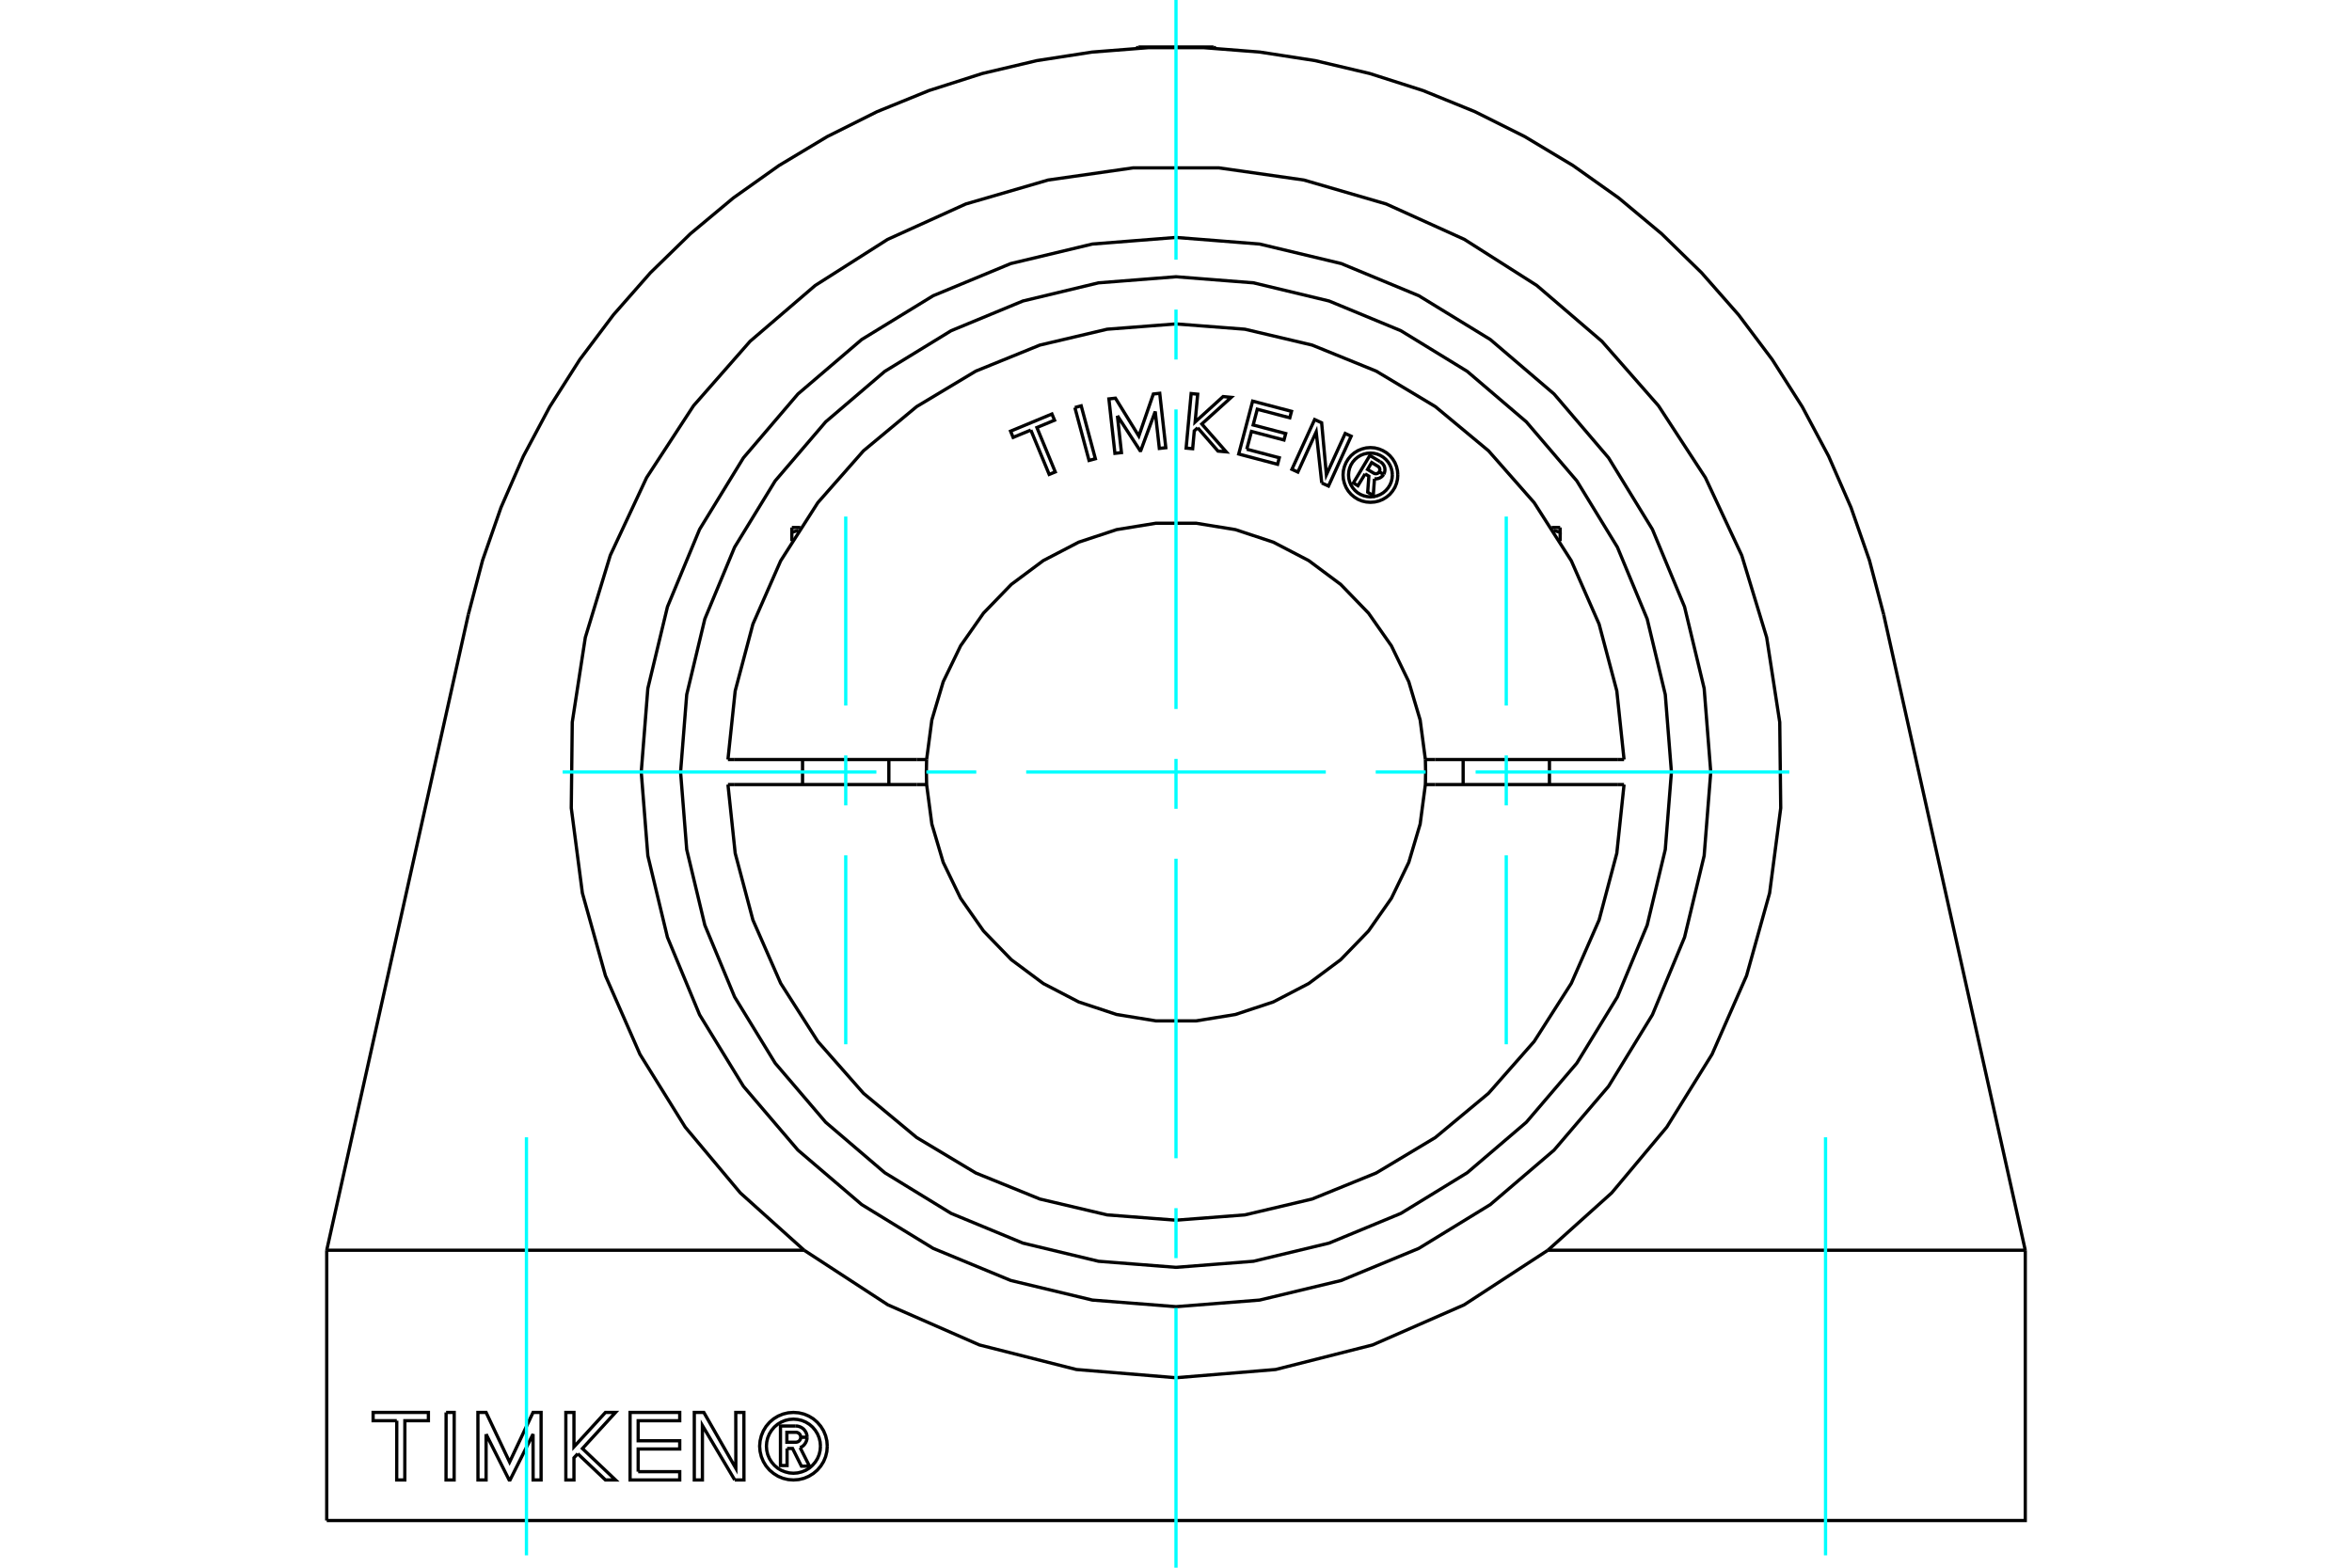 <?xml version="1.0" standalone="no"?>
<!DOCTYPE svg PUBLIC "-//W3C//DTD SVG 1.1//EN"
	"http://www.w3.org/Graphics/SVG/1.1/DTD/svg11.dtd">
<svg xmlns="http://www.w3.org/2000/svg" height="100%" width="100%" viewBox="0 0 36000 24000">
	<rect x="-1800" y="-1200" width="39600" height="26400" style="fill:#FFF"/>
	<g style="fill:none; fill-rule:evenodd" transform="matrix(1 0 0 1 0 0)">
		<g style="fill:none; stroke:#000; stroke-width:50; shape-rendering:geometricPrecision">
			<polyline points="12047,22175 12047,22436 11946,22436 11946,21831 12171,21831"/>
			<polyline points="12353,22002 12351,21974 12344,21947 12333,21921 12317,21898 12299,21877 12277,21860 12252,21846 12226,21837 12199,21831 12171,21831"/>
			<polyline points="12353,22002 12257,22002 12255,21990 12252,21978 12248,21967 12241,21957 12233,21948 12224,21941 12214,21935 12203,21930 12191,21928 12179,21927 12044,21927 12044,22079 12181,22079 12193,22078 12204,22075 12215,22071 12225,22065 12234,22057 12242,22048 12248,22038 12253,22027 12255,22016 12257,22004 12353,22004"/>
			<polyline points="12247,22162 12273,22149 12296,22132 12315,22111 12331,22087 12343,22061 12351,22033 12353,22004"/>
			<polyline points="12247,22162 12390,22446 12267,22446 12131,22175 12047,22175"/>
			<polyline points="9768,22530 10404,22530 10404,22657 9644,22657 9644,21623 10404,21623 10404,21750 9768,21750 9768,22057 10404,22057 10404,22183 9768,22183 9768,22530"/>
			<polyline points="7440,21955 7440,22657 7316,22657 7315,21623 7440,21623 7800,22383 8159,21623 8282,21623 8282,22657 8160,22657 8159,21955 7807,22657 7793,22657 7440,21955"/>
			<polyline points="6073,21750 5711,21750 5711,21623 6557,21623 6557,21750 6197,21750 6196,22657 6072,22657 6073,21750"/>
			<polyline points="6828,21623 6952,21623 6951,22657 6827,22657 6828,21623"/>
			<polyline points="8843,22255 8785,22318 8785,22657 8661,22657 8661,21623 8785,21623 8785,22150 9267,21623 9421,21623 8915,22176 9421,22657 9267,22657 8843,22255"/>
			<polyline points="11246,22657 10751,21823 10751,22657 10627,22657 10627,21623 10773,21623 11263,22479 11262,21623 11386,21623 11387,22657 11246,22657"/>
			<polyline points="12662,22140 12656,22059 12637,21980 12606,21905 12563,21836 12510,21774 12449,21721 12379,21679 12305,21648 12226,21629 12145,21623 12064,21629 11985,21648 11910,21679 11841,21721 11779,21774 11726,21836 11684,21905 11653,21980 11634,22059 11627,22140 11634,22221 11653,22300 11684,22375 11726,22444 11779,22506 11841,22558 11910,22601 11985,22632 12064,22651 12145,22657 12226,22651 12305,22632 12379,22601 12449,22558 12510,22506 12563,22444 12606,22375 12637,22300 12656,22221 12662,22140"/>
			<polyline points="12558,22140 12553,22075 12538,22012 12513,21952 12479,21897 12437,21847 12388,21805 12333,21771 12273,21746 12209,21731 12145,21726 12080,21731 12017,21746 11957,21771 11901,21805 11852,21847 11810,21897 11776,21952 11751,22012 11736,22075 11731,22140 11736,22205 11751,22268 11776,22328 11810,22383 11852,22432 11901,22475 11957,22509 12017,22533 12080,22549 12145,22554 12209,22549 12273,22533 12333,22509 12388,22475 12437,22432 12479,22383 12513,22328 12538,22268 12553,22205 12558,22140"/>
			<polyline points="26185,11819 26084,10539 25784,9290 25292,8104 24621,7009 23787,6032 22811,5198 21716,4527 20529,4035 19280,3736 18000,3635 16720,3736 15471,4035 14284,4527 13189,5198 12213,6032 11379,7009 10708,8104 10216,9290 9916,10539 9815,11819 9916,13100 10216,14349 10708,15535 11379,16630 12213,17607 13189,18441 14284,19112 15471,19603 16720,19903 18000,20004 19280,19903 20529,19603 21716,19112 22811,18441 23787,17607 24621,16630 25292,15535 25784,14349 26084,13100 26185,11819"/>
			<polyline points="12308,19140 13590,19976 14991,20590 16475,20966 18000,21092 19525,20966 21009,20590 22410,19976 23692,19140"/>
			<polyline points="12308,19140 11331,18262 10488,17255 9795,16140 9267,14937 8914,13672 8744,12370 8759,11057 8959,9759 9341,8502 9897,7312 10615,6212 11481,5225 12478,4370 13586,3665 14782,3123 16043,2756 17343,2570 18657,2570 19957,2756 21218,3123 22414,3665 23522,4370 24519,5225 25385,6212 26103,7312 26659,8502 27041,9759 27241,11057 27256,12370 27086,13672 26733,14937 26205,16140 25512,17255 24669,18262 23692,19140"/>
			<line x1="30999" y1="19140" x2="23692" y2="19140"/>
			<line x1="28832" y1="9408" x2="30999" y2="19140"/>
			<polyline points="7168,9408 7386,8579 7668,7770 8011,6984 8414,6228 8874,5505 9389,4820 9955,4176 10568,3578 11226,3029 11925,2533 12660,2092 13426,1709 14220,1386 15036,1125 15870,928 16717,797 17572,730 18428,730 19283,797 20130,928 20964,1125 21780,1386 22574,1709 23340,2092 24075,2533 24774,3029 25432,3578 26045,4176 26611,4820 27126,5505 27586,6228 27989,6984 28332,7770 28614,8579 28832,9408"/>
			<line x1="5001" y1="19140" x2="7168" y2="9408"/>
			<line x1="12308" y1="19140" x2="5001" y2="19140"/>
			<line x1="5001" y1="23278" x2="5001" y2="19140"/>
			<polyline points="5001,23278 30999,23278 30999,19140"/>
			<line x1="17426" y1="720" x2="18574" y2="720"/>
			<line x1="17426" y1="720" x2="17393" y2="739"/>
			<line x1="18607" y1="739" x2="18574" y2="720"/>
			<polyline points="12120,8150 12123,8149 12126,8148 12129,8147 12133,8146 12136,8145 12139,8144 12142,8143 12145,8142 12148,8141 12151,8140 12154,8139 12156,8138 12159,8137 12162,8136 12165,8136 12168,8135 12171,8134 12174,8133 12177,8132 12180,8131 12183,8130 12186,8129 12189,8129 12192,8128 12195,8127 12197,8126 12200,8125 12203,8124 12206,8124 12209,8123 12212,8122 12215,8121 12218,8121 12220,8120 12223,8119"/>
			<line x1="12120" y1="8284" x2="12120" y2="8150"/>
			<line x1="12120" y1="8076" x2="12120" y2="8150"/>
			<line x1="12120" y1="8076" x2="12251" y2="8076"/>
			<line x1="23880" y1="8284" x2="23880" y2="8150"/>
			<polyline points="23777,8119 23780,8120 23782,8121 23785,8121 23788,8122 23791,8123 23794,8124 23797,8124 23800,8125 23803,8126 23805,8127 23808,8128 23811,8129 23814,8129 23817,8130 23820,8131 23823,8132 23826,8133 23829,8134 23832,8135 23835,8136 23838,8136 23841,8137 23844,8138 23846,8139 23849,8140 23852,8141 23855,8142 23858,8143 23861,8144 23864,8145 23867,8146 23871,8147 23874,8148 23877,8149 23880,8150 23880,8076"/>
			<line x1="23749" y1="8076" x2="23880" y2="8076"/>
			<polyline points="20894,7255 20785,7436 20715,7394 20967,6973 21123,7067"/>
			<polyline points="21179,7262 21189,7242 21195,7220 21198,7197 21197,7175 21193,7153 21185,7131 21173,7112 21159,7094 21142,7079 21123,7067"/>
			<polyline points="21179,7262 21112,7222 21116,7213 21118,7204 21120,7194 21119,7184 21118,7175 21114,7166 21110,7157 21104,7150 21097,7143 21089,7138 20995,7081 20932,7187 21027,7244 21035,7248 21044,7251 21054,7252 21063,7252 21073,7251 21082,7248 21090,7244 21098,7238 21105,7231 21110,7224 21178,7264"/>
			<polyline points="21038,7329 21062,7331 21085,7328 21107,7322 21128,7312 21147,7299 21164,7283 21178,7264"/>
			<polyline points="21038,7329 21019,7587 20934,7535 20952,7290 20894,7255"/>
			<polyline points="19083,6877 19581,7008 19555,7108 18960,6951 19173,6141 19768,6297 19742,6396 19244,6265 19181,6506 19679,6637 19653,6736 19155,6605 19083,6877"/>
			<polyline points="17103,6364 17165,6929 17065,6940 16973,6107 17073,6096 17431,6676 17653,6032 17751,6021 17844,6854 17745,6865 17682,6300 17461,6897 17450,6898 17103,6364"/>
			<polyline points="15778,6584 15507,6696 15468,6601 16101,6338 16141,6433 15871,6545 16152,7225 16059,7263 15778,6584"/>
			<polyline points="16452,6239 16549,6213 16766,7023 16669,7049 16452,6239"/>
			<polyline points="18332,6549 18280,6596 18255,6869 18155,6860 18232,6025 18332,6035 18293,6460 18721,6071 18845,6083 18395,6491 18768,6917 18643,6906 18332,6549"/>
			<polyline points="20231,7394 20146,6612 19865,7227 19774,7185 20122,6423 20229,6472 20302,7268 20590,6636 20681,6678 20334,7441 20231,7394"/>
			<polyline points="21395,7271 21390,7206 21375,7142 21350,7081 21315,7025 21273,6975 21223,6932 21166,6898 21106,6873 21042,6857 20976,6852 20911,6857 20847,6873 20786,6898 20730,6932 20680,6975 20637,7025 20603,7081 20578,7142 20562,7206 20557,7271 20562,7337 20578,7401 20603,7462 20637,7518 20680,7568 20730,7610 20786,7645 20847,7670 20911,7685 20976,7690 21042,7685 21106,7670 21166,7645 21223,7610 21273,7568 21315,7518 21350,7462 21375,7401 21390,7337 21395,7271"/>
			<polyline points="21312,7271 21307,7219 21295,7168 21275,7119 21247,7074 21213,7034 21173,7000 21128,6972 21080,6952 21029,6940 20976,6936 20924,6940 20873,6952 20824,6972 20779,7000 20739,7034 20705,7074 20677,7119 20657,7168 20645,7219 20641,7271 20645,7324 20657,7375 20677,7423 20705,7468 20739,7508 20779,7543 20824,7570 20873,7590 20924,7602 20976,7607 21029,7602 21080,7590 21128,7570 21173,7543 21213,7508 21247,7468 21275,7423 21295,7375 21307,7324 21312,7271"/>
			<line x1="14030" y1="11628" x2="14183" y2="11628"/>
			<line x1="11234" y1="11628" x2="14030" y2="11628"/>
			<line x1="11142" y1="11628" x2="11234" y2="11628"/>
			<line x1="11234" y1="12011" x2="11142" y2="12011"/>
			<line x1="14030" y1="12011" x2="11234" y2="12011"/>
			<line x1="14183" y1="12011" x2="14030" y2="12011"/>
			<line x1="21970" y1="12011" x2="21817" y2="12011"/>
			<line x1="24766" y1="12011" x2="21970" y2="12011"/>
			<line x1="24858" y1="12011" x2="24766" y2="12011"/>
			<polyline points="14183,11628 14179,11819 14183,12011"/>
			<polyline points="21817,12011 21821,11819 21817,11628"/>
			<line x1="24766" y1="11628" x2="24858" y2="11628"/>
			<line x1="21970" y1="11628" x2="24766" y2="11628"/>
			<line x1="21817" y1="11628" x2="21970" y2="11628"/>
			<polyline points="11142,12011 11253,13062 11524,14084 11949,15053 12518,15944 13217,16738 14030,17414 14937,17958 15916,18356 16946,18599 18000,18680 19054,18599 20084,18356 21063,17958 21970,17414 22783,16738 23482,15944 24051,15053 24476,14084 24747,13062 24858,12011"/>
			<polyline points="14183,12011 14263,12616 14437,13202 14703,13752 15054,14253 15479,14692 15969,15057 16511,15339 17091,15531 17694,15629 18306,15629 18909,15531 19489,15339 20031,15057 20521,14692 20946,14253 21297,13752 21563,13202 21737,12616 21817,12011"/>
			<polyline points="21817,11628 21737,11022 21563,10437 21297,9887 20946,9386 20521,8947 20031,8582 19489,8300 18909,8108 18306,8010 17694,8010 17091,8108 16511,8300 15969,8582 15479,8947 15054,9386 14703,9887 14437,10437 14263,11022 14183,11628"/>
			<polyline points="24858,11628 24747,10577 24476,9555 24051,8586 23482,7695 22783,6901 21970,6225 21063,5681 20084,5283 19054,5040 18000,4959 16946,5040 15916,5283 14937,5681 14030,6225 13217,6901 12518,7695 11949,8586 11524,9555 11253,10577 11142,11628"/>
			<polyline points="25583,11819 25489,10633 25212,9476 24756,8377 24135,7362 23362,6458 22457,5685 21442,5063 20343,4608 19186,4330 18000,4237 16814,4330 15657,4608 14558,5063 13543,5685 12638,6458 11865,7362 11244,8377 10788,9476 10511,10633 10417,11819 10511,13006 10788,14163 11244,15262 11865,16276 12638,17181 13543,17954 14558,18576 15657,19031 16814,19309 18000,19402 19186,19309 20343,19031 21442,18576 22457,17954 23362,17181 24135,16276 24756,15262 25212,14163 25489,13006 25583,11819"/>
			<line x1="13605" y1="12011" x2="13605" y2="11628"/>
			<line x1="12284" y1="11628" x2="12284" y2="12011"/>
			<line x1="23716" y1="12011" x2="23716" y2="11628"/>
			<line x1="22395" y1="11628" x2="22395" y2="12011"/>
		</g>
		<g style="fill:none; stroke:#0FF; stroke-width:50; shape-rendering:geometricPrecision">
			<line x1="18000" y1="24000" x2="18000" y2="20025"/>
			<line x1="18000" y1="19261" x2="18000" y2="18496"/>
			<line x1="18000" y1="17732" x2="18000" y2="13146"/>
			<line x1="18000" y1="12382" x2="18000" y2="11618"/>
			<line x1="18000" y1="10854" x2="18000" y2="6268"/>
			<line x1="18000" y1="5504" x2="18000" y2="4739"/>
			<line x1="18000" y1="3975" x2="18000" y2="0"/>
			<line x1="8612" y1="11819" x2="13414" y2="11819"/>
			<line x1="14179" y1="11819" x2="14943" y2="11819"/>
			<line x1="15707" y1="11819" x2="20293" y2="11819"/>
			<line x1="21057" y1="11819" x2="21821" y2="11819"/>
			<line x1="22586" y1="11819" x2="27388" y2="11819"/>
			<line x1="8058" y1="23811" x2="8058" y2="17411"/>
			<line x1="27942" y1="23811" x2="27942" y2="17411"/>
			<line x1="12945" y1="15987" x2="12945" y2="13094"/>
			<line x1="12945" y1="12330" x2="12945" y2="11565"/>
			<line x1="12945" y1="10801" x2="12945" y2="7908"/>
			<line x1="23055" y1="15987" x2="23055" y2="13094"/>
			<line x1="23055" y1="12330" x2="23055" y2="11565"/>
			<line x1="23055" y1="10801" x2="23055" y2="7908"/>
		</g>
	</g>
</svg>
